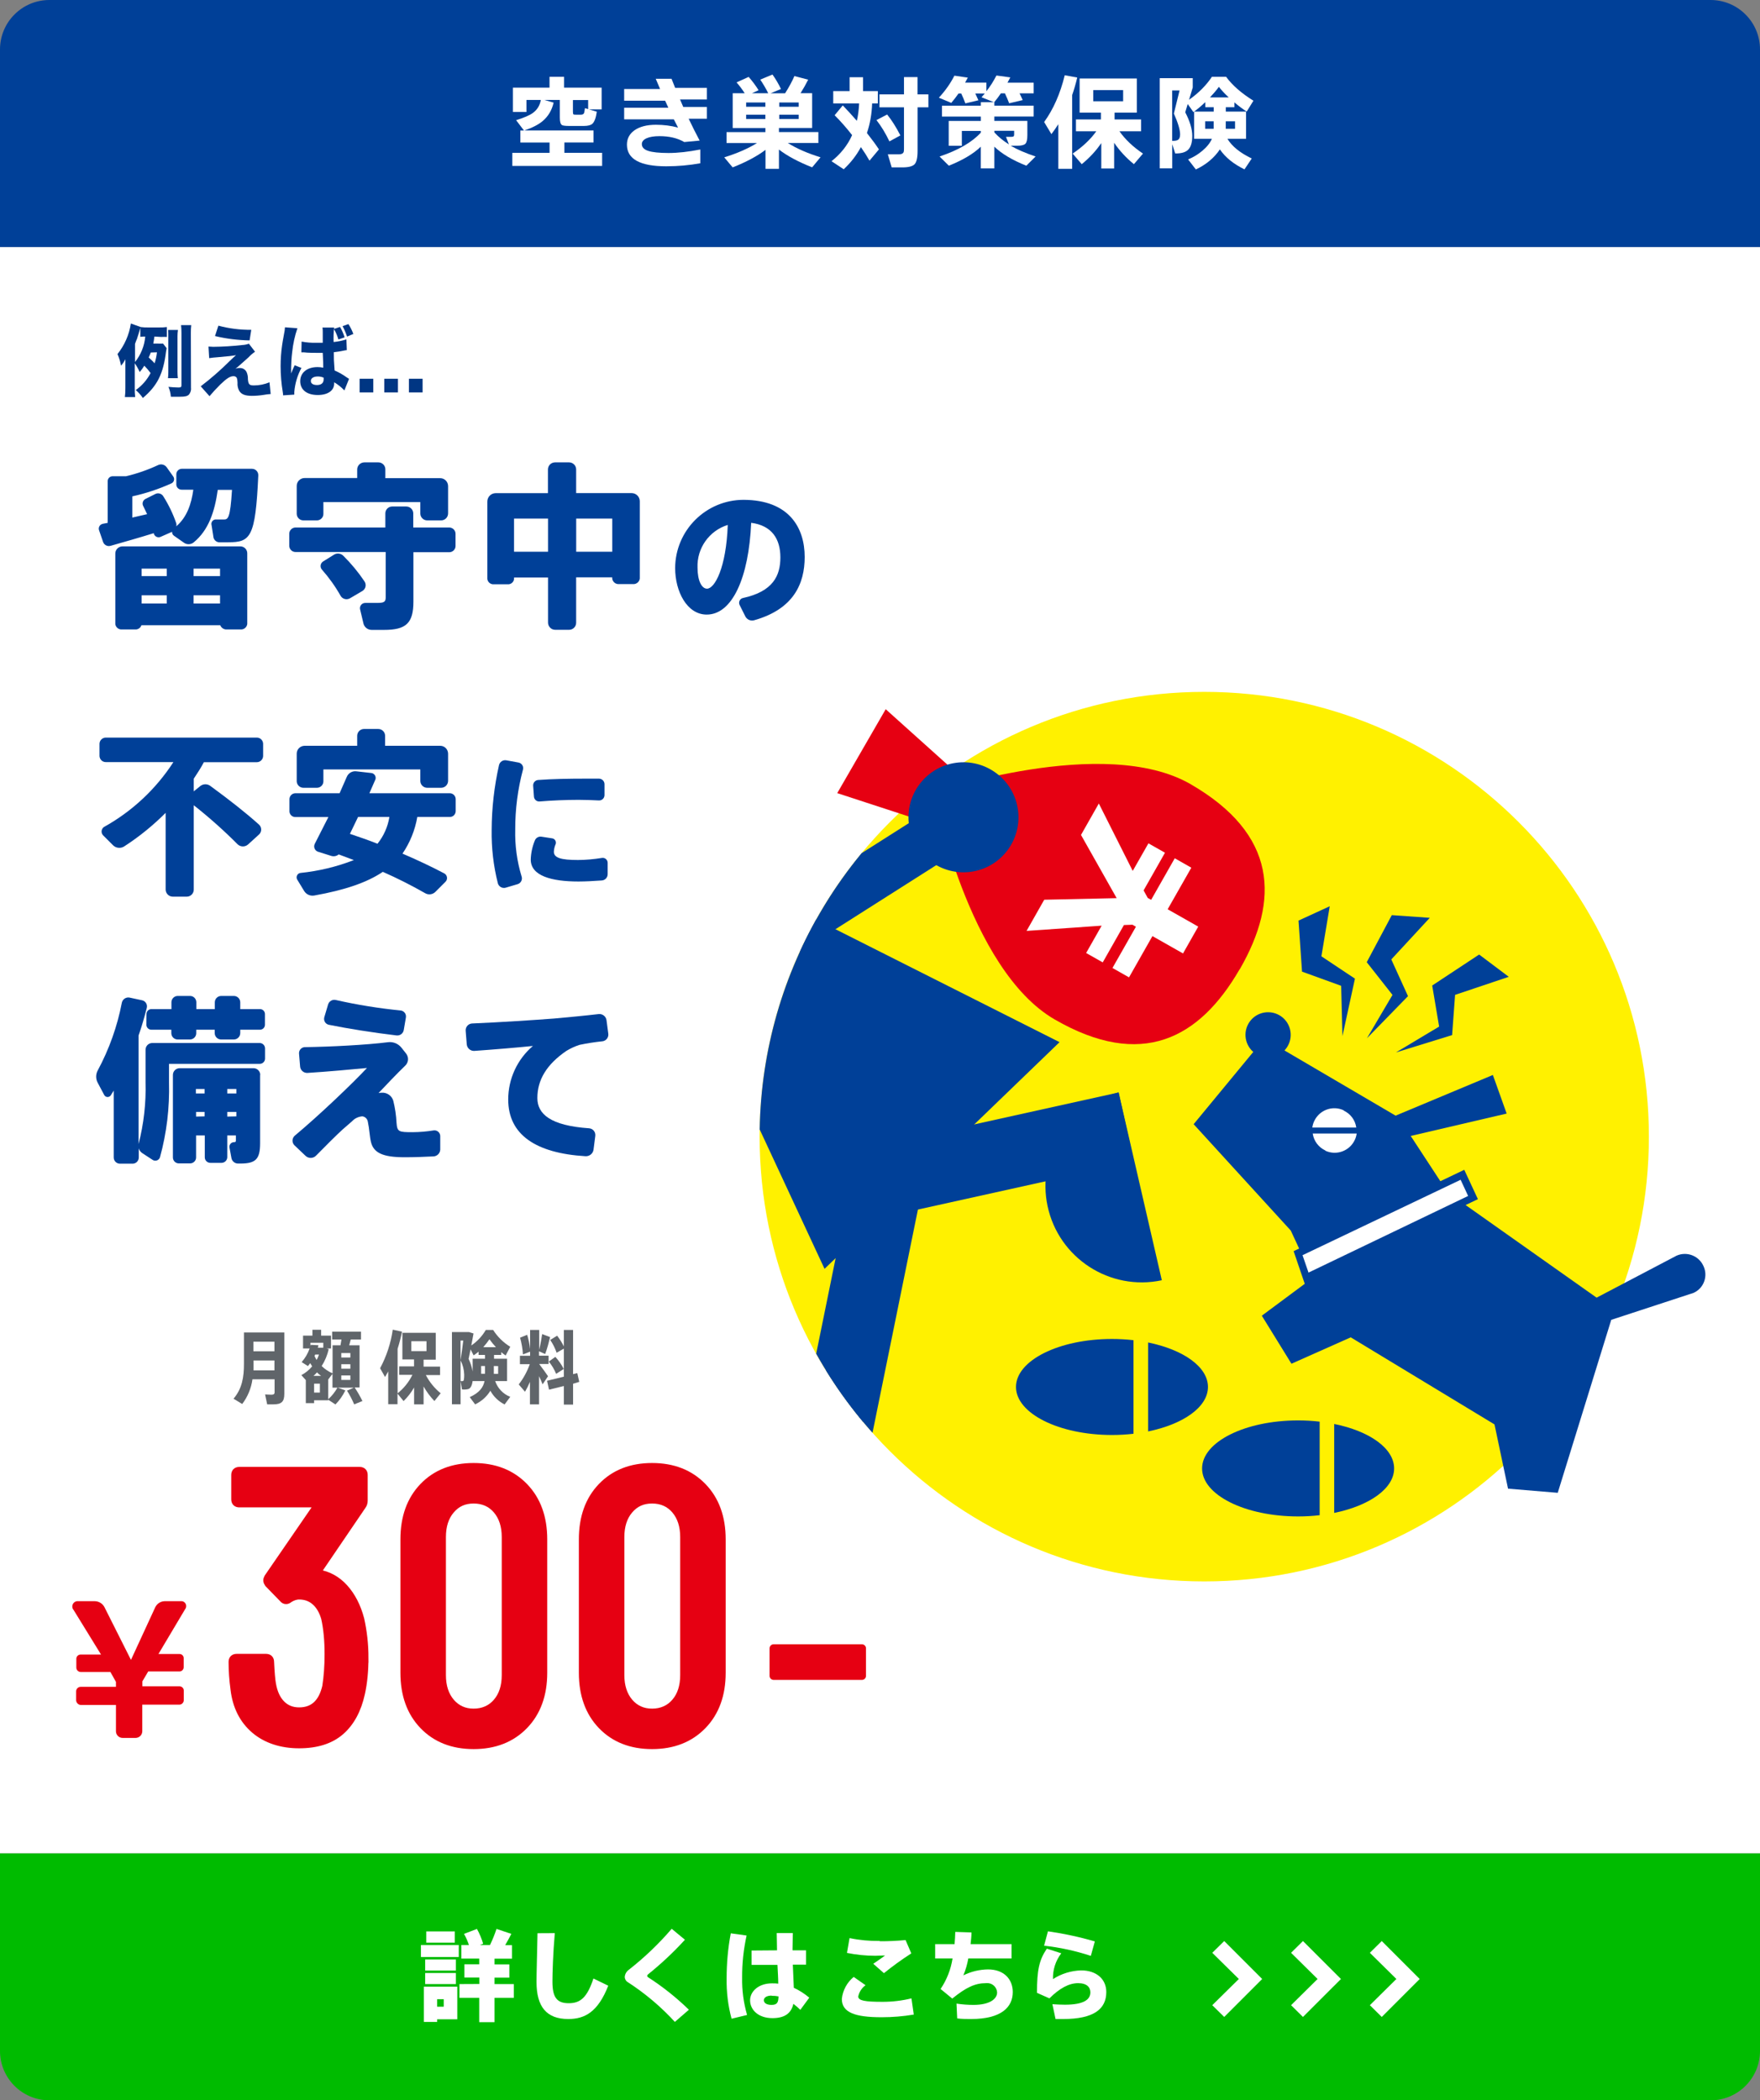 <?xml version="1.0" encoding="UTF-8"?>
<svg xmlns="http://www.w3.org/2000/svg" xmlns:xlink="http://www.w3.org/1999/xlink" version="1.1" viewBox="0 0 356.25 425">
  <rect x="0" y="0" width="356.25" height="425" fill="#808080" stroke="none"/>
  <!-- Generator: Adobe Illustrator 29.4.0, SVG Export Plug-In . SVG Version: 2.1.0 Build 152)  -->
  <defs>
    <style>
      .st0 {
        fill: none;
      }

      .st1 {
        fill: #003683;
      }

      .st2 {
        fill: #0b0;
      }

      .st3 {
        isolation: isolate;
      }

      .st4 {
        stroke: #e60012;
        stroke-miterlimit: 10;
        stroke-width: 1.72px;
      }

      .st4, .st5 {
        fill: #e60012;
      }

      .st6 {
        fill: #fff;
      }

      .st7 {
        fill: #004098;
      }

      .st8 {
        fill: #fff100;
      }

      .st9 {
        fill: #60656a;
      }

      .st10 {
        clip-path: url(#clippath);
      }
    </style>
    <clipPath id="clippath">
      <circle class="st0" cx="243.76" cy="230" r="90"/>
    </clipPath>
  </defs>
  <g id="_レイヤー_1" data-name="レイヤー_1">
    <path class="st7" d="M10,0h336.25C351.77,0,356.25,4.48,356.25,10v40H0V10C0,4.48,4.48,0,10,0Z"/>
    <path class="st2" d="M0,375h356.25v40c0,5.52-4.48,10-10,10H10c-5.52,0-10-4.48-10-10v-40h0Z"/>
    <g id="_詳しくはこちら" data-name="詳しくはこちら">
      <g class="st3">
        <path class="st6" d="M92.86,393.59v2.41h-7.66v-2.42h7.66ZM88.48,402h4.08v6.6h-4.08v.54h-2.68v-7.14h2.68ZM92.28,396.5v2.24h-6.22v-2.24h6.22ZM92.28,399.24v2.24h-6.22v-2.24h6.22ZM92.06,390.82v2.28h-5.78v-2.28h5.78ZM89.82,406.06v-1.52h-1.34v1.52h1.34ZM97.02,401.46v-1.3h-3.02v-2.68h3v-1.16h-3.62v-2.74h1.54c-.26-.78-.59-1.54-1-2.26l2.62-1c.53.95.95,1.96,1.26,3l-.68.26h2.06c.51-1.06.95-2.15,1.32-3.26l3,1c-.34.68-.78,1.48-1.24,2.28h1.38v2.74h-3.54v1.16h3v2.68h-3v1.3h3.9v2.78h-3.9v4.92h-3.1v-4.92h-4v-2.78l4.02-.02Z"/>
        <path class="st6" d="M112.3,391.17c-.36,4.18-.48,8-.48,9.82,0,3.24.94,4.36,3.3,4.36s3.72-1.14,5-5l3,1.46c-2.1,5.34-4.76,6.74-8.1,6.74-4.42,0-6.42-2.52-6.42-7.48,0-1.84.12-5.68.2-9.88l3.5-.02Z"/>
        <path class="st6" d="M138.64,392.51c-2.3,2.52-4.8,4.86-7.46,7-.1.07-.17.18-.18.3,0,.1.06.2.14.26,2.98,1.92,5.76,4.13,8.3,6.6l-2.84,2.46c-2.83-3.08-6.04-5.79-9.56-8.06-.37-.23-.59-.64-.58-1.08.06-.57.37-1.09.84-1.42,3.15-2.47,6.06-5.24,8.66-8.28l2.68,2.22Z"/>
        <path class="st6" d="M151.12,391.65c-.61,2.79-.92,5.64-.9,8.5-.05,2.56.29,5.12,1,7.58l-3.14.76c-.72-2.67-1.05-5.42-1-8.18,0-3.05.27-6.1.84-9.1l3.2.44ZM157.28,394.65c0-1.3-.06-2.52-.06-3.5h3.26c0,.92-.06,2-.06,3.1v.4h2.73v2.9h-2.67c.06,1.74.14,3.42.2,4.68,1.13.52,2.18,1.2,3.13,2l-1.81,2.46c-.44-.43-.92-.84-1.41-1.22-.41,1.86-1.68,2.9-4.24,2.9-2.9,0-4.52-1.72-4.52-3.6s1.8-3.44,4.42-3.44c.44,0,.86,0,1.28.06,0-1.1-.1-2.42-.16-3.8h-5.24v-2.9l5.15-.04ZM156.2,403.81c-1,0-1.58.38-1.58.94s.56.94,1.54.94c1.16,0,1.4-.5,1.42-1.72-.45-.09-.92-.13-1.38-.12v-.04Z"/>
        <path class="st6" d="M170.4,404.47c.19-1.74,1.05-3.33,2.4-4.44l2.4,1.68c-.76.54-1.29,1.36-1.48,2.28,0,.86,1.46,1.08,4.94,1.08,1.96,0,3.92-.23,5.83-.7l.47,3.28c-2.15.36-4.32.54-6.5.54-5.36,0-8.06-.94-8.06-3.7v-.02ZM178.08,392.81c1.74.01,3.49-.07,5.22-.24l1.16,2.7c-1.92,1.23-3.77,2.57-5.54,4l-2.16-1.9c.82-.54,1.74-1.2,2.4-1.68-.64,0-1.5.06-2,.06-1.92,0-3.84-.2-5.72-.58l.52-3c2,.42,4.04.61,6.08.58l.04.06Z"/>
        <path class="st6" d="M193.22,393.39c.08-.84.12-1.66.14-2.47l3.28.11c0,.82-.1,1.6-.18,2.36h8.29v2.9h-8.75c-.21,1.17-.54,2.32-1,3.42,1.55-.77,3.26-1.18,5-1.2,3.23,0,5,2,5,4.58,0,3-2.24,5.46-8.45,5.46-.86,0-1.78,0-2.8-.12l-.14-3c1.14.17,2.29.26,3.44.26,3.24,0,4.78-1.18,4.78-2.52-.06-1.1-1-1.95-2.1-1.89-.05,0-.11,0-.16.01-2.18,0-4,.84-6.82,3.12l-2.36-1.94c1.25-1.86,2.08-3.97,2.42-6.18h-3.52v-2.9h3.93Z"/>
        <path class="st6" d="M213.14,400.47c1.7-1.1,3.67-1.7,5.7-1.76,3.12,0,5.09,1.78,5.09,4.38,0,3.46-2.56,5.46-8.73,5.46h-1.54l-.64-3c.8.06,1.9.1,2.54.1,3.74,0,5.15-1,5.15-2.5,0-1-.69-1.86-2.49-1.86s-3.72,1-5.8,3.08l-2.52-1.12c0-4.6.44-6.66,2-8.94l2.92.94c-1.15,1.49-1.74,3.34-1.68,5.22ZM211.34,393.71l.78-2.91c3.21.46,6.38,1.14,9.49,2.05l-.81,2.92c-3.07-1.01-6.24-1.7-9.46-2.06Z"/>
        <path class="st6" d="M245.38,405.75l5.38-5.3-5.38-5.3,2.42-2.38,7.68,7.68-7.68,7.68-2.42-2.38Z"/>
        <path class="st6" d="M261.33,405.75l5.37-5.3-5.37-5.3,2.41-2.38,7.69,7.68-7.69,7.68-2.41-2.38Z"/>
        <path class="st6" d="M277.28,405.75l5.37-5.3-5.37-5.3,2.41-2.38,7.68,7.68-7.68,7.68-2.41-2.38Z"/>
      </g>
    </g>
    <rect class="st6" y="50" width="356.25" height="325"/>
    <rect class="st6" x="131.25" y="117.5" width="225" height="225"/>
    <path class="st8" d="M153.76,230c0-49.71,40.29-90,90-90s90,40.29,90,90-40.29,90-90,90-90-40.29-90-90"/>
    <g class="st10">
      <g>
        <rect class="st7" x="167.54" y="227.49" width="61.16" height="14.36" transform="translate(-46 48.32) rotate(-12.47)"/>
        <path class="st7" d="M235.17,259.06c-10.53,2.24-20.89-4.49-23.13-15.02-2.18-10.28,4.17-20.45,14.38-22.98l8.75,38Z"/>
        <rect class="st7" x="143.66" y="258.4" width="61.16" height="14.36" transform="translate(-120.75 383.37) rotate(-78.5)"/>
        <path class="st7" d="M136.9,289.53c2.06-10.57,12.3-17.46,22.87-15.4,10.57,2.06,17.46,12.3,15.4,22.87l-38.27-7.47Z"/>
        <polygon class="st7" points="159.86 183.37 214.47 210.88 166.9 256.75 134.02 186.12 159.86 183.37"/>
        <rect class="st7" x="147.06" y="175.53" width="48.53" height="10.15" transform="translate(-70.13 120.04) rotate(-32.43)"/>
      </g>
    </g>
    <path class="st7" d="M261.85,253.17l1.11-.53-1.69-3.64-19.66-21.52,12.07-14.62c-1.91-1.66-2.11-4.55-.46-6.46s4.55-2.11,6.46-.46c1.91,1.66,2.11,4.55.46,6.46-.05.05-.09.1-.14.16l22.49,13.19,19.69-8.23,2.79,7.81-19.42,4.53,6,9.16,4.84-2.31,2.76,5.94-2.49,1.19,26.52,18.74,16.17-8.49h0c2.09-.93,4.53.01,5.46,2.1.95,2.02.09,4.44-1.94,5.39-.02.01-.04.02-.06.03l-16.67,5.46-10.83,35-10.06-.84-2.74-13-29.1-17.62-12,5.34-6-9.72,8.69-6.45-2.25-6.61Z"/>
    <path class="st6" d="M264.9,257.49l32.27-15.49c-.36-.78-1.13-2.42-1.52-3.27l-32,15.26c.26.79.88,2.59,1.22,3.54"/>
    <path class="st7" d="M274.05,231c-1.24,2.15-3.99,2.9-6.14,1.66-2.15-1.24-2.9-3.99-1.66-6.14,1.24-2.15,3.99-2.9,6.14-1.66,0,0,0,0,0,0,2.15,1.24,2.89,3.99,1.65,6.14"/>
    <path class="st6" d="M268.27,232.85c2.26,1.04,4.93.05,5.97-2.21.19-.4.31-.83.37-1.27h-8.9c.22,1.5,1.18,2.79,2.56,3.43"/>
    <path class="st6" d="M272,224.68c-2.24-1.06-4.92-.09-5.97,2.15,0,.02-.02.04-.03.06-.19.4-.31.83-.37,1.27h8.9c-.21-1.51-1.18-2.81-2.57-3.44"/>
    <polygon class="st7" points="262.84 186.28 269.16 183.38 267.47 193.51 274.26 198.03 271.73 209.66 271.47 199.48 263.55 196.61 262.84 186.28"/>
    <polygon class="st7" points="281.72 185.18 289.41 185.72 281.62 194.14 285 201.57 276.69 210.09 281.86 201.32 276.65 194.7 281.72 185.18"/>
    <polygon class="st7" points="299.4 193.15 305.4 197.66 294.53 201.31 293.93 209.45 282.56 212.96 291.3 207.73 289.9 199.42 299.4 193.15"/>
    <path class="st7" d="M225.08,270.94c-10.73,0-19.43,4.35-19.43,9.71s8.7,9.72,19.43,9.72c1.46,0,2.91-.08,4.36-.25v-18.93c-1.45-.17-2.9-.25-4.36-.25"/>
    <path class="st7" d="M244.51,280.65c0-4.07-5-7.55-12.12-9v18c7.11-1.45,12.12-4.93,12.12-9"/>
    <path class="st7" d="M262.76,287.42c-10.74,0-19.44,4.35-19.44,9.72s8.7,9.71,19.44,9.71c1.46,0,2.91-.08,4.36-.25v-18.93c-1.45-.17-2.9-.25-4.36-.25"/>
    <path class="st7" d="M282.19,297.14c0-4.08-5-7.56-12.13-9v18c7.11-1.45,12.13-4.93,12.13-9"/>
    <polygon class="st5" points="179.28 143.51 169.47 160.49 192.9 168.14 197.62 159.98 179.28 143.51"/>
    <path class="st5" d="M250.92,196.13c-8.14,14.09-19.88,20.29-37.43,10.16s-24.49-45.91-24.49-45.91c0,0,34.48-11.83,52-1.7,17.52,10.13,18.06,23.4,9.92,37.5"/>
    <polygon class="st6" points="237.79 173.67 241.14 175.58 236.35 183.99 242.54 187.5 239.46 192.93 233.27 189.42 228.53 197.77 225.18 195.87 229.93 187.52 229.23 187.12 227.5 187.18 223.21 194.74 219.85 192.84 222.99 187.31 207.79 188.37 211.37 182.06 226.03 181.74 218.81 168.95 222.42 162.59 229.28 176.23 232.46 170.65 235.81 172.55 231.48 180.17 232.32 181.7 233.01 182.08 237.79 173.67"/>
    <path class="st7" d="M201.77,156.53c4.89,3.73,5.83,10.71,2.1,15.6-3.73,4.89-10.71,5.83-15.6,2.1-4.89-3.73-5.83-10.71-2.1-15.6,3.72-4.89,10.7-5.83,15.58-2.11,0,0,.01,0,.02.01"/>
    <path class="st7" d="M52.28,96.23c-.57,12.56-1.58,13.5-6.08,13.5h-1.91c-.61-.07-1.08-.58-1.11-1.19l-.36-2.3c-.13-.48.16-.97.64-1.1.04,0,.07-.02.11-.02h1.73c.86,0,1.3-.21,1.66-6h-2.88c-.62,4.39-1.84,8.14-4.86,10.62-.57.48-1.4.51-2,.07l-2-1.4c-.26-.18-.41-.48-.39-.8l-2.27,1c-.49.25-1.09.06-1.35-.44-.05-.09-.08-.19-.09-.28-2.77.86-6.16,1.83-8.71,2.55-.65.2-1.33-.15-1.55-.79l-.79-2.3c-.21-.51.04-1.1.55-1.3.08-.03.16-.05.24-.07l.94-.18v-8.5c.03-.5.43-.9.93-.93h2.77c2.24-.53,4.42-1.29,6.5-2.26.61-.29,1.33-.11,1.73.43l1.33,1.87c.31.41.22.99-.19,1.3-.05.04-.11.07-.17.1-2.54,1.15-5.2,2.03-7.92,2.63v4.29l3-.69-.78-1.62c-.29-.51-.1-1.16.41-1.44.02,0,.03-.02.05-.03l2-1c.57-.28,1.26-.07,1.59.47,1.08,1.71,1.96,3.53,2.62,5.44.06.21.06.44,0,.65,2.16-1.84,3.06-4.5,3.46-7.42h-2.36c-.57,0-1.04-.43-1.08-1v-2.15c.02-.59.49-1.06,1.08-1.08h14.23c.71,0,1.28.57,1.28,1.28,0,.03,0,.06,0,.09ZM50.05,112v14.26c-.08.68-.69,1.17-1.37,1.11h-2.77c-.58.04-1.12-.31-1.33-.86h-15.95c-.18.55-.71.91-1.29.86h-2.67c-.66.05-1.24-.43-1.33-1.08v-14.29c0-.79.65-1.43,1.44-1.44h23.87c.78,0,1.41.64,1.4,1.42,0,0,0,.01,0,.02ZM28.67,115.06v1.51h5.08v-1.51h-5.08ZM28.67,122.12h5.08v-1.66h-5.08v1.66ZM44.54,115.06h-5.36v1.51h5.36v-1.51ZM44.54,122.12v-1.66h-5.36v1.66h5.36Z"/>
    <path class="st7" d="M92.21,108v2.48c0,.67-.54,1.23-1.21,1.26h-7.32v10c0,4.39-1.51,5.72-5.94,5.72h-2.52c-.85,0-1.56-.62-1.69-1.46l-.65-2.73c-.11-.58.27-1.14.85-1.25.09-.02.18-.02.27-.02h2.34c1.33,0,1.73-.18,1.73-1.08v-9.22h-18.26c-.69,0-1.25-.57-1.26-1.26v-2.44c.01-.69.57-1.25,1.26-1.26h18.19v-2.84c-.01-.77.6-1.4,1.37-1.41.01,0,.02,0,.03,0h2.84c.77,0,1.4.62,1.41,1.39,0,0,0,.01,0,.02v2.84h7.35c.67.04,1.2.59,1.21,1.26ZM60.06,103.93v-5.61c0-.88.71-1.58,1.59-1.59h10.65v-1.73c0-.79.65-1.43,1.44-1.44h2.85c.78,0,1.41.63,1.41,1.41,0,.01,0,.02,0,.03v1.76h11.11c.88,0,1.58.71,1.59,1.59v5.54c0,.77-.62,1.4-1.39,1.41,0,0-.01,0-.02,0h-2.81c-.77,0-1.39-.61-1.4-1.38,0-.01,0-.02,0-.03v-2.3h-19.62v2.37c.02.72-.56,1.32-1.28,1.34-.02,0-.03,0-.05,0h-2.7c-.75.01-1.36-.58-1.37-1.33,0-.01,0-.03,0-.04ZM73.35,119.59l-2.52,1.48c-.67.38-1.52.15-1.9-.52,0,0,0-.02-.01-.02-1.06-1.88-2.32-3.64-3.75-5.26-.4-.45-.36-1.15.09-1.55.04-.04.08-.07.13-.1l2.2-1.37c.62-.4,1.44-.29,1.94.25,1.58,1.57,3.01,3.3,4.25,5.15.42.63.26,1.48-.37,1.9-.02.01-.04.03-.06.04Z"/>
    <path class="st7" d="M129.5,101.49v15.58c-.08.69-.71,1.19-1.4,1.12h-2.77c-.7.07-1.32-.43-1.41-1.12v-.25h-7.3v9.18c.01.78-.62,1.43-1.4,1.44,0,0,0,0-.01,0h-2.84c-.79,0-1.43-.65-1.44-1.44v-9.14h-6.88v.29c-.06.66-.65,1.14-1.31,1.08,0,0-.02,0-.02,0h-2.72c-.67.07-1.28-.41-1.36-1.08v-15.66c0-.93.75-1.69,1.68-1.7,0,0,0,0,.01,0h10.58v-4.79c0-.8.64-1.44,1.44-1.44h2.84c.78,0,1.42.63,1.43,1.41,0,.01,0,.02,0,.03v4.78h11.23c.92,0,1.66.75,1.65,1.67,0,.01,0,.03,0,.04ZM110.93,104.94h-6.88v6.7h6.88v-6.7ZM123.93,104.94h-7.3v6.7h7.3v-6.7Z"/>
    <path class="st7" d="M162.88,112.7c0,5.43-2.25,10.56-10.23,12.81-.72.2-1.47-.14-1.8-.81l-1.14-2.28c-.24-.5-.04-1.1.46-1.34.06-.03.13-.06.2-.07,6.12-1.32,7.59-4.53,7.59-8.22s-1.68-6.45-5.91-7c-.48,11.07-3.81,18.57-9,18.57-4,0-6.39-4.68-6.39-9.42.04-7.63,6.23-13.79,13.86-13.8,9.24.04,12.36,5.68,12.36,11.56ZM147.31,106.22c-3.76,1.16-6.27,4.71-6.12,8.64,0,2.64.84,4.26,1.92,4.26,1.56,0,3.89-4.23,4.2-12.9Z"/>
    <path class="st7" d="M53.26,150.48v2.52c-.03.68-.58,1.22-1.26,1.23h-10.73c-.61,1.15-1.33,2.26-2.05,3.34v2.56l1.33-1.08c.6-.47,1.45-.47,2.05,0,3.89,2.85,7.06,5.33,9.83,7.81.55.51.59,1.37.08,1.92-.03.03-.05.05-.08.08l-2.2,2c-.6.55-1.52.55-2.12,0-2.8-2.82-5.77-5.46-8.89-7.92v17.06c.01.78-.62,1.43-1.4,1.44,0,0,0,0-.01,0h-2.81c-.8.01-1.46-.63-1.47-1.43,0,0,0,0,0-.01v-15.52c-2.56,2.56-5.38,4.85-8.42,6.81-.71.44-1.63.34-2.23-.25l-2-2c-.43-.44-.42-1.14.01-1.57.06-.06.13-.12.21-.16,5.67-3.16,10.47-7.65,14-13.1h-13.7c-.67,0-1.22-.54-1.26-1.21v-2.49c.01-.69.57-1.25,1.26-1.26h30.6c.68.01,1.23.55,1.26,1.23Z"/>
    <path class="st7" d="M92.24,161.71v2.41c0,.65-.52,1.19-1.17,1.19-.02,0-.05,0-.07,0h-6.53c-.46,2.66-1.48,5.19-3,7.42,3,1.29,5.86,2.63,8.45,4,.52.28.72.93.44,1.45-.05.09-.11.17-.18.24l-2,2c-.57.61-1.49.73-2.19.28-2.76-1.57-5.59-3-8.5-4.28-3.17,2.13-7.59,3.67-13.89,4.79-.81.14-1.63-.23-2.05-.94l-1.38-2.27c-.26-.42-.12-.98.3-1.24.11-.06.23-.11.35-.12,3.7-.38,7.33-1.25,10.8-2.6l-3.06-1.15c-.43.36-1.02.47-1.55.29l-2.63-.83c-.6-.19-.93-.84-.73-1.44.02-.07.06-.15.09-.21l2.73-5.37h-6.66c-.65.02-1.2-.49-1.22-1.14,0-.02,0-.03,0-.05v-2.41c0-.67.53-1.21,1.2-1.22,0,0,.01,0,.02,0h8.93l1.44-3.28c.32-.8,1.15-1.28,2-1.15l2.88.33c.55.01.99.47.98,1.02,0,.16-.04.31-.12.45l-1.15,2.63h16.23c.67-.02,1.22.51,1.24,1.18,0,0,0,.01,0,.02ZM60.06,158.11v-5.61c0-.88.71-1.58,1.59-1.59h10.65v-2c-.01-.76.6-1.39,1.36-1.4.02,0,.03,0,.05,0h2.84c.76-.01,1.39.6,1.4,1.36,0,.01,0,.03,0,.04v2h11.16c.88,0,1.58.71,1.59,1.59v5.5c0,.77-.62,1.4-1.39,1.41,0,0-.01,0-.02,0h-2.81c-.77,0-1.39-.61-1.4-1.38,0-.01,0-.02,0-.03v-2.3h-19.62v2.37c.02.72-.56,1.32-1.28,1.34-.02,0-.03,0-.05,0h-2.7c-.73.01-1.34-.57-1.37-1.3ZM78.82,165.31h-6.34l-1.65,3.42c1.94.65,3.81,1.3,5.58,2,1.26-1.57,2.09-3.43,2.41-5.42Z"/>
    <path class="st7" d="M105.85,155.75c-1.05,3.94-1.57,8.01-1.56,12.09-.08,3.22.35,6.43,1.29,9.51.22.64-.13,1.33-.77,1.55-.01,0-.03,0-.04.01l-2.43.72c-.67.18-1.36-.21-1.56-.87-.9-3.55-1.32-7.2-1.26-10.86.02-4.39.52-8.77,1.48-13.05.15-.69.81-1.13,1.5-1l2.46.45c.62.12,1.03.72.92,1.34,0,.04-.02.07-.03.11ZM123,174.56v2.34c0,.66-.51,1.21-1.17,1.26-1.65.12-3.36.21-4.74.21-5.46,0-9.66-1.14-9.66-4.44.04-1.31.32-2.6.81-3.81.2-.58.8-.93,1.41-.81l2.13.33c.48.08.81.53.73,1.01,0,.06-.02.11-.04.16-.21.48-.33,1-.36,1.53,0,1.26,1.47,1.68,4.89,1.68,1.63-.01,3.25-.16,4.86-.42.55-.08,1.05.3,1.13.85,0,.04,0,.07,0,.11ZM107.92,159c-.04-.6.4-1.12,1-1.17,2.85-.21,6.27-.27,9.36-.27h3c.61.03,1.09.53,1.08,1.14v2.22c-.02.6-.51,1.07-1.11,1.05-.01,0-.02,0-.03,0-1.26-.06-2.67-.12-4.11-.12-2.55,0-5.43.12-7.89.33-.58.05-1.09-.39-1.14-.98,0,0,0-.02,0-.02l-.16-2.18Z"/>
    <path class="st7" d="M53.65,212.15v2.12c-.04.57-.51,1-1.08,1h-18.36v3.73c.14,5.13-.47,10.24-1.83,15.19-.18.52-.75.8-1.27.62-.06-.02-.11-.05-.17-.08l-2.09-1.36c-.37-.23-.64-.58-.76-1v1.8c.02.7-.52,1.28-1.22,1.3-.01,0-.03,0-.04,0h-2.55c-.7,0-1.26-.56-1.26-1.26,0-.01,0-.03,0-.04v-13.49l-.58.94c-.23.36-.71.47-1.08.24-.12-.08-.22-.19-.28-.32l-1.3-2.44c-.42-.78-.42-1.71,0-2.49,2.32-4.31,3.97-8.94,4.89-13.75.17-.69.85-1.13,1.55-1l2.55.55c.67.15,1.1.82.95,1.49,0,.02,0,.03-.01.05-.47,1.84-1,3.71-1.66,5.58v22.07-.11c1.05-4.08,1.53-8.28,1.41-12.49v-6.58c0-.76.61-1.37,1.37-1.37h21.74c.6.01,1.08.5,1.08,1.1ZM29.65,205.24c-.03-.55.4-1.02.95-1.05.03,0,.07,0,.1,0h4v-1.4c.01-.69.57-1.25,1.26-1.26h2.52c.69,0,1.25.57,1.26,1.26v1.4h3.74v-1.36c0-.72.58-1.3,1.3-1.3h2.56c.71,0,1.29.58,1.29,1.29,0,0,0,0,0,.01v1.36h4c.55,0,1,.45,1,1,0,.02,0,.03,0,.05v2.12c0,.55-.45,1-1,1h-4v.68c0,.71-.57,1.29-1.28,1.3,0,0,0,0-.01,0h-2.58c-.72,0-1.3-.58-1.3-1.3h0v-.68h-3.74v.72c0,.69-.57,1.25-1.26,1.26h-2.52c-.69-.01-1.25-.57-1.26-1.26v-.72h-4c-.55.03-1.02-.4-1.05-.95,0-.02,0-.03,0-.05l.02-2.12ZM52.65,217.51v13.82c0,3.25-.9,4.11-4,4.11h-.5c-.63-.01-1.17-.46-1.3-1.08l-.4-2.16c-.08-.51.26-.99.77-1.07.04,0,.09-.01.13-.01.33,0,.4-.11.4-.36v-1h-1.75v4.42c-.02.62-.53,1.12-1.15,1.12h-2.28c-.62,0-1.12-.5-1.12-1.12v-4.42h-1.76v4.46c0,.65-.54,1.18-1.19,1.19h-2.34c-.63-.02-1.14-.53-1.16-1.16v-16.74c0-.75.61-1.36,1.36-1.36,0,0,0,0,.01,0h15c.73.03,1.31.63,1.31,1.36h-.03ZM39.65,220.36v.9h1.76v-.9h-1.76ZM41.41,225.9v-.9h-1.72v.94l1.72-.04ZM46,220.36v.9h1.84v-.9h-1.84ZM47.84,225.9v-.9h-1.84v.94l1.84-.04Z"/>
    <path class="st7" d="M89.11,229.9v2.73c-.03.74-.63,1.34-1.37,1.37-2,.1-3.88.17-5.86.17-4.43,0-6.3-.9-6.81-3.16-.25-1.08-.32-2.7-.61-4-.08-.58-.53-1.04-1.11-1.12-.8.06-1.55.41-2.09,1l-1.91,1.66c-1.19,1.08-3.64,3.52-5.4,5.32-.59.58-1.53.58-2.12,0l-2.2-2.09c-.54-.5-.56-1.34-.06-1.88.04-.04.08-.08.13-.12,4.86-4.06,11.52-10.4,14.58-13.67-3.06.28-7.63.72-12.09,1-.73.01-1.36-.53-1.44-1.26l-.22-2.63c-.06-.67.43-1.26,1.1-1.33.04,0,.08,0,.13,0,5-.07,12.31-.43,16.81-1,1.03-.12,2.04.3,2.69,1.11l.94,1.19c.58.74.51,1.8-.18,2.45-1.83,1.76-3.71,3.77-5.4,5.54.21-.04.43-.07.65-.07,1.07-.07,2.05.62,2.34,1.65.36,1.45.58,2.94.65,4.43.14,1.84.43,1.91,3.27,1.91,1.42-.01,2.84-.13,4.25-.36.64-.09,1.23.36,1.32,1,0,.05.01.11.01.16ZM65.64,205.85l.76-2.56c.19-.7.91-1.12,1.62-.93,0,0,0,0,0,0,4.33.98,8.72,1.68,13.14,2.12.66.11,1.11.73,1,1.39,0,0,0,.02,0,.02l-.43,2.52c-.11.71-.77,1.2-1.48,1.11-4.75-.57-9.82-1.37-13.71-2.16-.66-.15-1.06-.81-.91-1.46,0-.02,0-.03.01-.05Z"/>
    <path class="st7" d="M121.91,210.71c-1.55.16-3.09.4-4.61.72-.93.3-1.82.71-2.66,1.22-4,2.74-5.87,5.87-5.87,9.54,0,3.24,2.66,5.58,10.48,6.12.75.06,1.32.72,1.25,1.48,0,.01,0,.02,0,.03l-.36,2.81c-.11.8-.82,1.37-1.62,1.33-10.07-.61-15.65-4.35-15.65-11.48,0-4.17,1.83-8.13,5-10.83-3.1.32-7.88.72-11.88,1-.77.03-1.42-.54-1.51-1.3l-.22-2.77c-.06-.76.51-1.42,1.27-1.48,0,0,.02,0,.03,0,5.15-.21,13-.72,16.59-1,2.85-.26,6.3-.58,9-.9.79-.1,1.52.46,1.62,1.26,0,0,0,0,0,0l.36,2.73c.09.75-.45,1.43-1.2,1.52,0,0-.01,0-.02,0Z"/>
    <g class="st3">
      <path class="st1" d="M31.25,68.1c-.08.65-.11.83-.22,1.42h.83c.38.02.76.02,1.14,0l.72.92c0,.22-.06.32-.11.68-.55,4.5-1.75,6.92-4.69,9.41-.41-.59-.89-1.13-1.44-1.6,1.26-.89,2.29-2.07,3-3.44-.38-.53-.81-1.03-1.27-1.49-.27.45-.58.88-.93,1.28-.28-.62-.61-1.21-1-1.77v4.94c-.01.63.01,1.26.08,1.89h-2.08c.08-.63.11-1.26.1-1.89v-5.76c-.24.47-.53.91-.88,1.31-.14-.81-.38-1.6-.72-2.35,1.43-1.79,2.37-3.92,2.71-6.19l2,.72c.49.07.99.09,1.49.08h2.22c.52.01,1.05-.01,1.57-.08v2c-.38-.02-.77-.02-1.15,0l-1.37-.08ZM27.32,73.27c1.19-1.48,1.92-3.28,2.08-5.17-.33,0-.67.01-1,.06v-1.81c-.08.26-.18.61-.21.71-.08.32-.22.76-.37,1.2q0,.12-.27.72c-.08.21-.11.27-.22.6v3.69ZM30.52,71.33c-.14.4-.26.64-.42,1,.74.7.83.78,1.2,1.18.23-.72.39-1.47.47-2.22l-1.25.04ZM34,76.52c.05-.41.08-.83.07-1.24v-7.28c0-.51,0-.83-.05-1.23h2c-.06.41-.09.82-.09,1.23v7.27c0,.42.02.84.07,1.25h-2ZM38.66,78.42c.07.5-.08,1.01-.4,1.41-.34.34-.78.45-1.84.45h-1.83c-.06-.69-.22-1.36-.49-2,.57.07,1.5.13,2,.13s.63-.08.63-.45v-10.6c0-.52-.02-1.05-.08-1.57h2.06c-.06.52-.09,1.05-.08,1.57l.03,11.06Z"/>
      <path class="st1" d="M42.2,70.13c.45,0,.65.05.94.05,1.96-.02,3.91-.14,5.86-.36.47-.02.94-.11,1.38-.27l1.24,1.62c-.48.33-.92.71-1.32,1.14-1,.88-1,.91-1.8,1.6l-.36.32-.5.4c.26-.11.55-.17.83-.16.6-.05,1.17.27,1.44.81.2.45.29.94.27,1.43.08,1.07.29,1.28,1.22,1.28,1.08,0,2.15-.22,3.15-.63l.24,2.37c-.48.03-.96.09-1.44.18-.78.12-1.56.19-2.35.19-1.37,0-2.14-.3-2.57-1-.28-.5-.4-1.08-.35-1.66,0-.34-.05-.68-.16-1-.15-.21-.39-.33-.65-.32-.7,0-1.4.45-2.7,1.71-.8.79-1.58,1.64-2.16,2.34l-1.78-2c2.09-1.59,4.06-3.32,5.92-5.17.55-.53.75-.72,1.22-1.13-.75.14-1.49.22-3.57.4-.82.06-1.38.12-1.86.2l-.14-2.34ZM44.2,65.9c2.17.58,4.41.86,6.66.84l-.34,2.14c-2.36-.04-4.71-.33-7-.88l.68-2.1Z"/>
      <path class="st1" d="M60.2,66.42c-.54,1.57-.89,3.21-1.06,4.86-.13,1-.19,2.16-.21,3.11v1.18c.35-.86.46-1.15.72-1.66l1.36.54c-.81,1.51-1.3,3.17-1.44,4.88v.52l-2.27.15c0-.21,0-.31-.06-.64-.29-1.74-.44-3.49-.44-5.25,0-1.44.1-2.88.31-4.31q.06-.48.38-2.21c.1-.45.17-.9.19-1.36l2.52.19ZM61.05,69.12c.99.19,1.99.27,3,.24h1.28v-2.25c0-.28-.01-.56-.06-.83h2.37c-.12.97-.15,1.95-.11,2.93.88-.09,1.75-.27,2.59-.53l.08,2.17c-.21.02-.42.05-.63.1-.66.14-1.33.25-2,.32,0,1.3,0,1.65.16,3.7.87.37,1.69.84,2.45,1.39l.47.3-.94,2.34c-.61-.64-1.31-1.2-2.07-1.65,0,.09,0,.18,0,.27,0,1.41-1.28,2.31-3.32,2.31-2.21,0-3.55-1.06-3.55-2.79s1.39-2.86,3.5-2.86c.39,0,.78.04,1.16.12,0-.54,0-1.26-.1-3h-1.09c-.57,0-2,0-2.69-.1h-.55l.05-2.18ZM64.33,76.18c-.85,0-1.41.35-1.41.9s.48.83,1.26.83,1.33-.35,1.33-1.15c0-.11,0-.23,0-.34-.37-.16-.77-.24-1.18-.24ZM68.5,68.69c-.22-.74-.52-1.46-.91-2.13l1.24-.4c.39.66.7,1.37.92,2.1l-1.25.43ZM70.25,68.11c-.24-.73-.54-1.44-.91-2.11l1.18-.42c.41.62.75,1.3,1,2l-1.27.53Z"/>
      <path class="st1" d="M75.56,76.64v2.77h-2.77v-2.77h2.77Z"/>
      <path class="st1" d="M80.55,76.64v2.77h-2.77v-2.77h2.77Z"/>
      <path class="st1" d="M85.54,76.64v2.77h-2.77v-2.77h2.77Z"/>
    </g>
    <path class="st9" d="M57.55,282.07c0,1.6-.61,2.1-2.21,2.1h-1.26l-.42-2c.37,0,.85.05,1.26.05s.66-.1.66-.48v-2.64h-4.48c-.25,1.82-.97,3.54-2.07,5l-1.76-1.07c1.73-2.03,2.11-4.35,2.11-7.03v-6.37h8.17v12.44ZM55.55,277.29v-2h-4.23v2.01h4.23ZM51.29,271.49v1.94h4.26v-1.94h-4.26Z"/>
    <path class="st9" d="M73.36,283.5l-1.67.67c-.41-.96-.89-1.89-1.45-2.77l1.39-.61h-3.28l1.55.56c-.51,1.05-1.18,2.01-2,2.84l-1.46-.95v.11h-2.86v.58h-1.68v-4.67l-.9-1c.84-.45,1.58-1.05,2.19-1.78l-.4-.64-.46.59-1.27-.81c.71-.81,1.26-1.74,1.61-2.76h-1.33v-2.59h1.9v-1.19h1.76v1.19h2v2.59h-.93l.47.13c-.28,1.22-.76,2.38-1.43,3.43.64.62,1.39,1.13,2.21,1.48v-5.68h1.6l.2-1.17h-1.89v-1.58h5.84v1.58h-2.07l-.32,1.17h2.1v8.53h-1c.59.88,1.12,1.8,1.58,2.75ZM62.83,272.39l.06-.26,1.57.08-.13.5h1.11v-1h-2.61v.68ZM64.17,277.7c-.22.25-.46.49-.72.71h1.55c-.3-.23-.57-.41-.83-.71ZM64.75,279.98h-1.17v1.81h1.17v-1.81ZM64.09,275.19c.19-.35.35-.72.48-1.1h-.77l-.14.3c.13.27.27.54.43.8ZM68.3,280.79h-1v-2.79l-.86,1.13v4c.75-.67,1.37-1.46,1.86-2.34ZM70.92,273.79h-1.84v.9h1.84v-.9ZM70.92,276.05h-1.84v.9h1.84v-.9ZM70.92,278.32h-1.84v.9h1.84v-.9Z"/>
    <path class="st9" d="M87.93,283.5c-.85-.89-1.59-1.88-2.19-2.95v3.62h-1.92v-3.41c-.58,1.01-1.3,1.94-2.13,2.75l-1.23-1.51v2.14h-1.88v-6.63l-.64,1.13-1-1.77c1.3-2.44,2.17-5.08,2.56-7.81l1.87.4c-.23,1.18-.53,2.34-.89,3.48v9c1.26-1.01,2.29-2.29,3-3.74h-2.67v-1.71h3v-1.41h-2.36v-5.38h6.75v5.43h-2.46v1.41h3.34v1.71h-2.88c.74,1.42,1.76,2.67,3,3.68l-1.27,1.57ZM83.26,273.4h3.07v-2h-3.07v2Z"/>
    <path class="st9" d="M103.28,282.65l-1.14,1.54c-1.22-.61-2.23-1.57-2.88-2.77-.74,1.2-1.81,2.16-3.09,2.75l-1.09-1.46c2-.91,2.74-2,3-3.25h-2.4v-.08c-.11.84-.36,1.53-.89,1.7-.42.1-.85.12-1.27.07l-.29-1.69c.16.03.31.03.47,0,.22-.05.26-.54.26-1.31-.03-1-.28-1.98-.73-2.87v8.87h-1.75v-14.61h3.43l.94.29-.45,2.43c1.2-.82,2.2-1.89,2.93-3.14h1.49c.88,1.38,2.06,2.54,3.46,3.4l-.93,1.77c-.31-.21-.61-.44-.9-.68v.56h-1.45v.77h2.64v4.52h-2.41c.5,1.46,1.61,2.63,3.05,3.19ZM93.22,275.26c.23-1.4.4-2.76.55-4h-.55v4ZM95.67,277.53v-2.59h2.5v-.77h-1.3v-.66c-.32.27-.65.52-1,.75l-.62-1.21-.4,1.92c.39.81.67,1.67.82,2.56h0ZM97.39,277.98h.78v-1.57h-.78v1.57ZM97.82,272.6h2.56c-.47-.51-.91-1.04-1.31-1.6-.38.56-.8,1.09-1.25,1.6h0ZM99.96,276.41v1.59h.87v-1.57l-.87-.02Z"/>
    <path class="st9" d="M109.83,280.12c-.17-.46-.43-1.05-.72-1.65v5.7h-1.84v-4.55c-.29.69-.62,1.36-1,2l-1.27-1.48c.96-1.24,1.71-2.62,2.24-4.1h-2v-1.7h2.06v-.83l-1.45.56c-.07-1.15-.27-2.28-.58-3.39l1.44-.58c.28.94.48,1.9.59,2.87v-3.85h1.84v4c.27-1.1.48-2.32.6-3.17l1.61.61c-.24,1-.57,2.27-1,3.43l-1.25-.56v.89h1.94v1.68h-1.91c.66.88,1.38,1.84,1.8,2.48l-1.1,1.64ZM116,280v4.22h-1.87v-3.76l-3,.74-.4-1.8,3.4-.83v-5.67l-1.46.83c-.31-.92-.75-1.79-1.3-2.59l1.4-.86c.52.67.98,1.4,1.36,2.16v-3.32h1.87v8.94l.85-.21.4,1.77-1.25.38ZM112.57,278c-.37-.9-.87-1.74-1.48-2.49l1.32-.95c.67.74,1.25,1.56,1.7,2.45l-1.54.99Z"/>
    <path class="st5" d="M155.77,339.06v-5.47c-.02-.46.33-.85.79-.87.03,0,.05,0,.08,0h17.78c.46-.02.85.33.87.79,0,.03,0,.05,0,.08v5.47c.02.46-.33.85-.79.87-.03,0-.05,0-.08,0h-17.78c-.46.02-.85-.33-.87-.79,0-.03,0-.05,0-.08Z"/>
    <path class="st5" d="M37.47,325.62l-5.4,9.07h4.25c.46-.02.84.34.86.8,0,.02,0,.04,0,.06v1.77c.02.47-.34.88-.82.9-.01,0-.03,0-.04,0h-6.32l-1.18,2v1h7.48c.49-.01.89.37.9.86,0,.01,0,.03,0,.04v1.88c.01.51-.39.93-.9.94h-7.5v5.4c-.02.73-.61,1.32-1.34,1.33h-2.66c-.73-.01-1.32-.6-1.33-1.33v-5.34h-7.13c-.5-.03-.9-.44-.93-.94v-1.83c.01-.5.43-.91.93-.9h7.13v-1l-1.12-2h-6c-.49,0-.89-.39-.9-.88,0,0,0-.01,0-.02v-1.77c0-.47.38-.86.86-.86.01,0,.03,0,.04,0h4.1l-5.54-9c-.4-.44-.36-1.13.08-1.53.22-.2.52-.3.81-.27h3.35c.84,0,1.62.47,2,1.22l5.36,10.66,4.9-10.62c.35-.75,1.09-1.24,1.92-1.26h3.24c.55-.07,1.05.32,1.11.87.03.27-.04.54-.21.75Z"/>
  </g>
  <g id="_レイヤー_2" data-name="レイヤー_2">
    <g class="st3">
      <g class="st3">
        <g class="st3">
          <path class="st4" d="M73.72,335.52c0,2.6-.23,4.97-.7,7.1-.73,3.33-2.11,5.88-4.13,7.64-2.03,1.77-4.81,2.65-8.35,2.65s-6.62-.99-8.93-2.96c-2.31-1.98-3.68-4.68-4.09-8.11-.26-1.92-.39-3.77-.39-5.54,0-.52.26-.78.78-.78h5.93c.52,0,.78.26.78.78.1,2.13.23,3.64.39,4.52.31,1.77.95,3.13,1.91,4.09.96.96,2.17,1.44,3.63,1.44,2.91,0,4.76-1.69,5.54-5.07.31-1.98.47-4.16.47-6.55,0-2.81-.23-5.25-.7-7.33-.42-1.46-1.08-2.59-1.99-3.39-.91-.81-2.02-1.21-3.32-1.21-.68,0-1.38.23-2.11.7-.16.16-.34.23-.55.23s-.39-.1-.55-.31l-2.96-3.04c-.26-.36-.29-.73-.08-1.09l10.14-14.74c.05-.05.05-.13,0-.23-.05-.1-.13-.16-.23-.16h-15.76c-.52,0-.78-.26-.78-.78v-4.91c0-.52.26-.78.78-.78h24.34c.52,0,.78.26.78.78v5.15c0,.42-.11.75-.31,1.01l-9.13,13.42c-.16.16-.1.29.16.39,2.08.31,3.86,1.29,5.34,2.92,1.48,1.64,2.56,3.73,3.24,6.28.57,2.55.86,5.17.86,7.88Z"/>
          <path class="st4" d="M85.73,349.09c-2.55-2.65-3.82-6.19-3.82-10.61v-26.99c0-4.42,1.27-7.96,3.82-10.61,2.55-2.65,5.93-3.98,10.14-3.98s7.61,1.33,10.18,3.98c2.57,2.65,3.86,6.19,3.86,10.61v26.99c0,4.42-1.29,7.96-3.86,10.61-2.57,2.65-5.97,3.98-10.18,3.98s-7.59-1.33-10.14-3.98ZM100.63,344.49c1.2-1.4,1.79-3.25,1.79-5.54v-27.92c0-2.29-.6-4.13-1.79-5.54-1.2-1.4-2.78-2.11-4.76-2.11s-3.48.7-4.68,2.11c-1.2,1.4-1.79,3.25-1.79,5.54v27.92c0,2.29.6,4.13,1.79,5.54,1.2,1.4,2.76,2.11,4.68,2.11s3.56-.7,4.76-2.11Z"/>
          <path class="st4" d="M121.85,349.09c-2.55-2.65-3.82-6.19-3.82-10.61v-26.99c0-4.42,1.27-7.96,3.82-10.61,2.55-2.65,5.93-3.98,10.14-3.98s7.61,1.33,10.18,3.98c2.57,2.65,3.86,6.19,3.86,10.61v26.99c0,4.42-1.29,7.96-3.86,10.61-2.57,2.65-5.97,3.98-10.18,3.98s-7.59-1.33-10.14-3.98ZM136.75,344.49c1.2-1.4,1.79-3.25,1.79-5.54v-27.92c0-2.29-.6-4.13-1.79-5.54-1.2-1.4-2.78-2.11-4.76-2.11s-3.48.7-4.68,2.11c-1.2,1.4-1.79,3.25-1.79,5.54v27.92c0,2.29.6,4.13,1.79,5.54,1.2,1.4,2.76,2.11,4.68,2.11s3.56-.7,4.76-2.11Z"/>
        </g>
      </g>
    </g>
    <g class="st3">
      <g class="st3">
        <g class="st3">
          <path class="st6" d="M121.9,33.57h-18.2v-2.64h7.54v-2.09h-5.91v-2.43h.73l-1.59-2.09c1.58-.49,2.7-.97,3.37-1.45.89-.64,1.44-1.52,1.63-2.64h-2.91v2.43h-2.74v-4.92h7.41v-2.2h2.95v2.2h7.6v4.4h-2.53l1.55.46c-.17,1.24-.47,2.06-.9,2.45-.32.29-.9.44-1.74.44h-2.91c-.82,0-1.33-.06-1.51-.19-.28-.18-.42-.68-.42-1.49v-3.58h-3.1l1.84.54c-.35,1.54-1.1,2.79-2.24,3.75-.88.73-2.11,1.35-3.69,1.88h14.01v2.43h-5.9v2.09h7.64v2.64ZM119.05,22.08v-1.84h-3.08v2.35c0,.31.03.49.1.54.07.06.26.08.59.08h.86c.35,0,.57-.09.67-.27.07-.13.14-.47.21-1.05l.65.19Z"/>
          <path class="st6" d="M143.09,24.03h-3.69c.73,1.54,1.47,3.01,2.22,4.42l-3.12.29c-1.37-.8-3.04-1.19-5-1.19-1.12,0-1.99.14-2.63.43-.63.29-.95.68-.95,1.18,0,.63.43,1.09,1.28,1.37s2.23.43,4.12.43,4.04-.24,6.43-.71v2.79c-2.22.4-4.52.61-6.89.61-5.3,0-7.96-1.46-7.96-4.38,0-1.2.5-2.16,1.51-2.89,1.06-.75,2.51-1.13,4.36-1.13,1.58,0,3.07.19,4.48.57-.25-.46-.54-1.02-.86-1.67h-10.05v-2.35h8.94l-.65-1.42h-8.29v-2.37h7.27l-.88-2.07h3.2c.15.41.4,1.02.73,1.84h6.43v2.35h-5.44l.65,1.51h4.79v2.41Z"/>
          <path class="st6" d="M154.94,30.33c-1.67,1.27-3.89,2.45-6.64,3.54l-1.7-2.03c2.64-.82,4.84-1.79,6.62-2.89h-6.16v-2.22h7.87v-.82h-6.62v-7.04h2.43c-.52-.81-1.07-1.54-1.65-2.2l2.45-1.11c.78.89,1.45,1.79,2.01,2.7l-1.36.61h3.31c-.42-.87-.96-1.79-1.61-2.76l2.47-1.03c.66.92,1.23,1.9,1.72,2.93l-2.09.86h2.93c.78-1.23,1.41-2.39,1.88-3.48l2.79.73c-.47.94-.99,1.85-1.55,2.74h2.35v7.04h-6.72v.82h7.98v2.22h-6.18c1.79,1.12,3.99,2.08,6.62,2.89l-1.7,2.03c-2.79-1.1-5.03-2.3-6.72-3.6v3.9h-2.72v-3.83ZM154.92,21.6v-.86h-3.89v.86h3.89ZM154.92,24.07v-.86h-3.89v.86h3.89ZM161.67,21.6v-.86h-3.94v.86h3.94ZM161.67,24.07v-.86h-3.94v.86h3.94Z"/>
          <path class="st6" d="M176.53,20.93c-.06,2.08-.41,4.08-1.05,5.99.98,1.24,1.79,2.34,2.43,3.31l-1.91,2.28c-.53-.92-1.11-1.84-1.74-2.74-.89,1.66-2.05,3.15-3.48,4.48l-2.47-1.63c1.86-1.47,3.25-3.22,4.17-5.28-1.19-1.52-2.37-2.86-3.54-4.02l1.65-1.99c.88.91,1.83,1.95,2.85,3.12.25-1.07.4-2.25.46-3.52h-5.24v-2.49h3.31v-2.81h2.72v2.81h3v2.49h-1.17ZM182.25,27.4l-2.22,1.21c-.77-1.62-1.64-3.06-2.62-4.31l2.16-1.13c.92,1.13,1.81,2.54,2.68,4.23ZM187.93,21.72h-2.2v8.82c0,1.4-.21,2.3-.62,2.71-.41.41-1.22.62-2.42.62h-2.2l-.78-2.64h2.2c.61,0,.96-.19,1.03-.57.03-.14.04-.36.04-.65v-8.29h-4.96v-2.62h4.96v-3.5h2.74v3.5h2.2v2.62Z"/>
          <path class="st6" d="M195.92,15.67c-.18.35-.37.7-.57,1.05h4.31v1.74c.77-.96,1.44-2.02,2.03-3.18l2.81.38c-.13.24-.31.59-.57,1.07h5.3v2.16h-2.85c.15.32.36.77.63,1.36l-2.74.65c-.25-.66-.54-1.33-.86-2.01h-.82c-.43.64-.88,1.24-1.34,1.78h.02v.71h7.96v2.2h-7.96v.88h6.68v2.89c0,.89-.13,1.47-.4,1.74s-.82.4-1.68.4h-1.28c1.31.77,2.99,1.49,5.03,2.18l-1.88,1.86c-2.81-1.12-4.96-2.4-6.47-3.85v4.4h-2.74v-4.4c-1.49,1.44-3.65,2.72-6.47,3.85l-1.88-1.86c3.78-1.27,6.57-2.88,8.36-4.84v-.33h-3.85v3h-2.66v-5.03h6.51v-.88h-7.87v-2.2h7.87v-.71h2.64l-2.51-1c.21-.24.43-.5.67-.77h-1.93c.17.35.38.81.63,1.38l-2.64.63c-.25-.7-.53-1.37-.84-2.01h-.54c-.43.63-.92,1.26-1.47,1.91l-2.51-1.05c1.31-1.42,2.36-2.91,3.14-4.46l2.74.4ZM204.22,29.22l-.59-1.53h1.05c.31,0,.49-.06.54-.17.04-.07.06-.19.06-.36v-.69h-4v.33c.81.89,1.79,1.7,2.93,2.41Z"/>
          <path class="st6" d="M217.03,34.16h-2.81v-9.03c-.43.68-.9,1.35-1.4,2.01l-1.47-2.45c1.87-2.58,3.26-5.74,4.17-9.46l2.53.46c-.31,1.29-.65,2.47-1.03,3.56v14.91ZM222.92,28.95c-1.08,1.58-2.39,3-3.96,4.27l-1.84-2.14c2.02-1.37,3.62-2.88,4.79-4.52h-4.12v-2.39h5.05v-1.38h-4.31v-6.91h11.58v6.91h-4.5v1.38h5.36v2.39h-4.38c1.17,1.66,2.76,3.17,4.77,4.52l-1.84,2.14c-1.58-1.28-2.91-2.73-4-4.33v5.21h-2.6v-5.15ZM227.34,20.49v-2.26h-6.05v2.26h6.05Z"/>
          <path class="st6" d="M241.43,17.7l-.75,2.49c1.94-1.37,3.48-2.92,4.63-4.65h2.87c1.26,1.72,3.1,3.33,5.53,4.84l-1.36,2.2c-.81-.52-1.64-1.14-2.49-1.86v.98h-1.74v.88h4.1v5.51h-3.77c.92,1.52,2.56,2.85,4.92,3.98l-1.47,2.2c-2.21-1.08-3.87-2.42-4.98-4.04-1.13,1.7-2.75,3.06-4.86,4.06l-1.57-2.03c1.08-.45,2.03-1.03,2.87-1.74.92-.77,1.57-1.58,1.95-2.43h-3.6v-5.51h3.96v-.88h-1.7v-1.03c-.84.8-1.64,1.47-2.41,2.01l-1.15-1.63-.5,1.67c.95,1.83,1.42,3.42,1.42,4.77s-.29,2.32-.88,2.85c-.52.49-1.38.73-2.58.71l-.59-1.88v4.9h-2.53V15.82h6.68v1.88ZM237.28,28.51c.52,0,.88-.06,1.09-.17.34-.18.5-.56.5-1.13,0-.94-.42-2.35-1.26-4.23l1.15-4.67h-1.49v10.2ZM245.66,24.55h-1.72v1.51h1.72v-1.51ZM244.92,19.71h3.79c-.8-.74-1.46-1.45-1.99-2.14-.47.66-1.08,1.37-1.8,2.14ZM249.99,26.06v-1.51h-1.88v1.51h1.88Z"/>
        </g>
      </g>
    </g>
  </g>
</svg>
